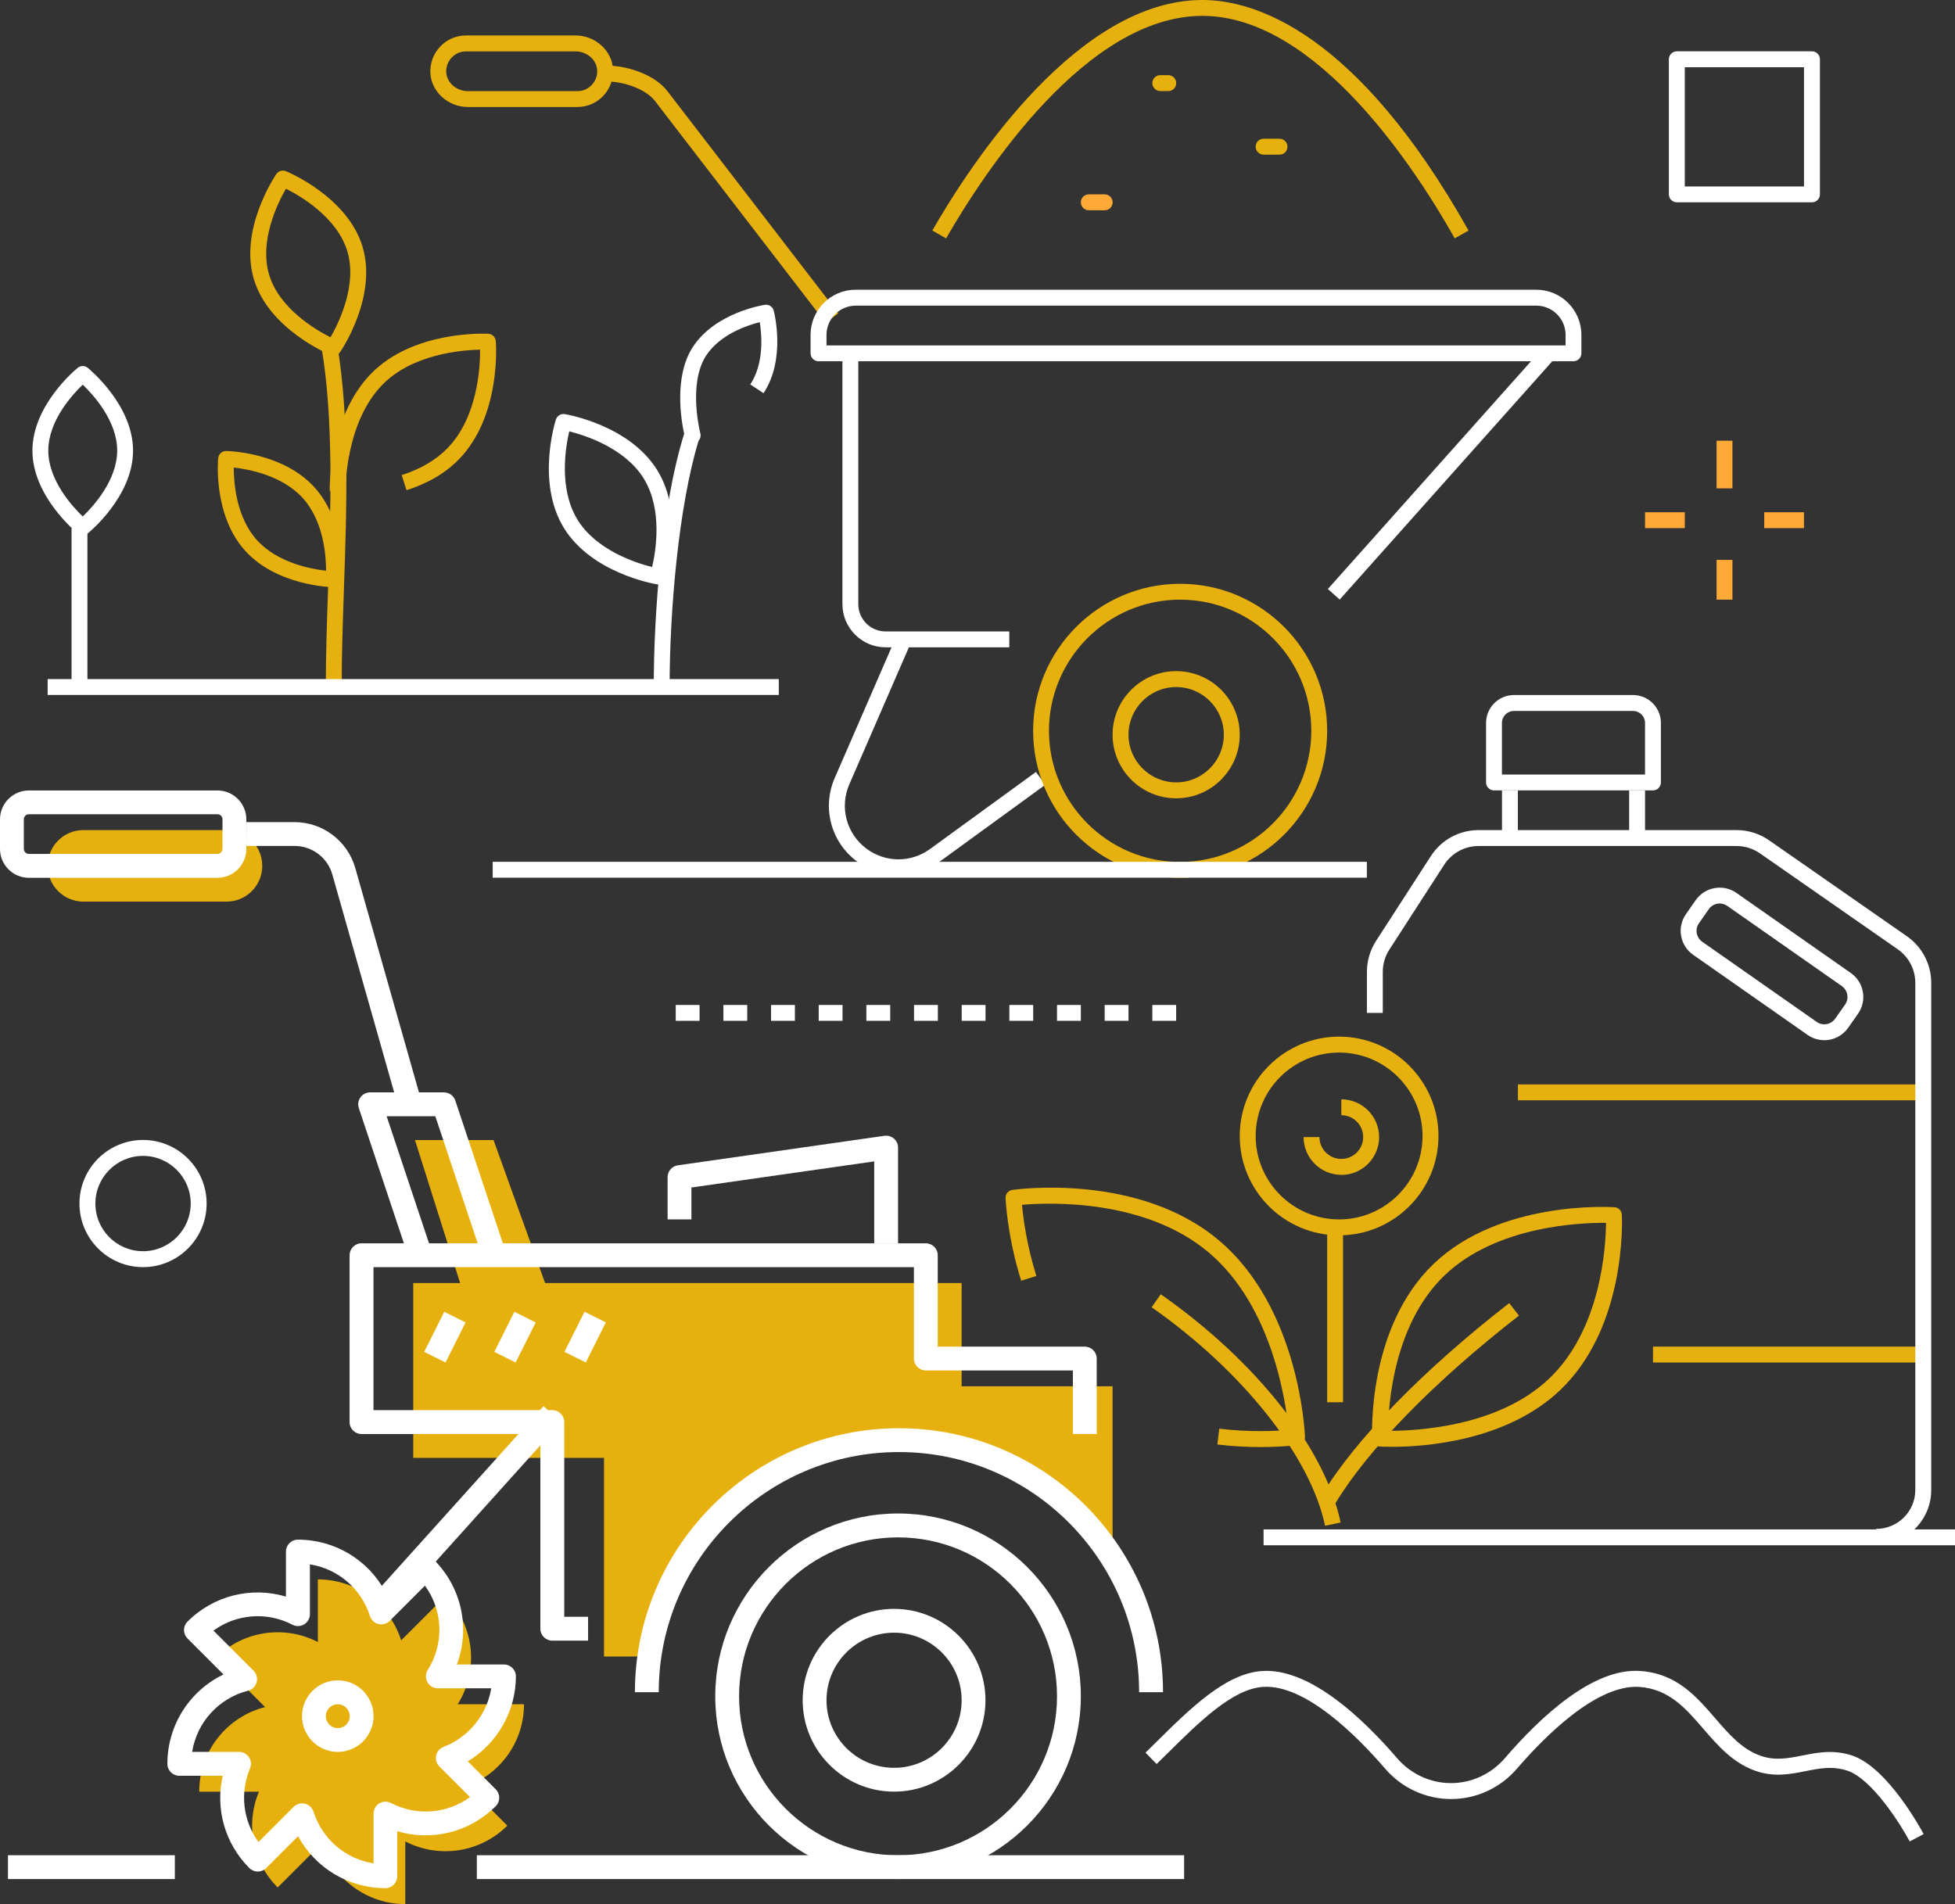 <?xml version="1.0" encoding="UTF-8"?>
<svg id="Layer_2" data-name="Layer 2" xmlns="http://www.w3.org/2000/svg" viewBox="0 0 309.3 301.26">
  <rect x="0" y="0" width="309.3" height="301.26" fill="#333333" stroke="none"/>
  <defs>
    <style>
      .cls-1 {
        fill: #fff;
      }

      .cls-1, .cls-2, .cls-3 {
        stroke-width: 0px;
      }

      .cls-2 {
        fill: #ffaa37;
      }

      .cls-3 {
        fill: #e6b10e;
      }
    </style>
  </defs>
  <g id="Logos">
    <g>
      <g>
        <rect class="cls-2" x="271.58" y="69.73" width="2.51" height="7.54"/>
        <rect class="cls-2" x="271.58" y="88.59" width="2.51" height="6.29"/>
        <rect class="cls-2" x="260.26" y="81.05" width="6.29" height="2.51"/>
        <rect class="cls-2" x="279.12" y="81.05" width="6.29" height="2.51"/>
      </g>
      <g>
        <path class="cls-3" d="m35.83,142.66H13.2c-3.12,0-5.66-2.53-5.66-5.66s2.53-5.66,5.66-5.66h22.63c3.12,0,5.66,2.53,5.66,5.66s-2.53,5.66-5.66,5.66Z"/>
        <polygon class="cls-3" points="73.03 203.75 65.65 180.38 78.08 180.38 86.75 204.43 73.03 203.75"/>
        <path class="cls-3" d="m82.89,269.65h-10.48c3.36-5.34,2.72-12.47-1.93-17.12l-7.01,7.01c-1.78-5.59-7-9.64-13.18-9.64v9.91c-5.21-2.7-11.77-1.86-16.14,2.5l7.79,7.79c-5.99,1.52-10.42,6.93-10.42,13.39h9.45c-2.12,5.03-1.13,11.05,2.96,15.15l7.01-7.01c1.78,5.59,7,9.64,13.18,9.64v-9.91c5.21,2.7,11.77,1.86,16.14-2.5l-6.28-6.28c5.21-1.98,8.92-7.01,8.92-12.91Z"/>
        <polygon class="cls-3" points="176.02 246.31 176.02 219.35 152.14 219.35 152.14 203.01 65.38 203.01 65.38 230.67 95.56 230.67 95.56 262.1 102.74 262.1 110.68 244.5 117.98 236.3 127.06 230.67 138.4 229.41 151 229.41 161.67 232.84 176.02 246.31"/>
        <rect class="cls-1" x="75.44" y="293.54" width="111.9" height="3.77"/>
        <path class="cls-1" d="m93.04,259.59h-5.66c-1.04,0-1.89-.84-1.89-1.89v-30.8h-28.29c-1.04,0-1.89-.84-1.89-1.89v-26.4c0-1.04.84-1.89,1.89-1.89h89.27c1.04,0,1.89.84,1.89,1.89v14.46h23.26c1.04,0,1.89.84,1.89,1.89v11.94h-3.77v-10.06h-23.26c-1.04,0-1.89-.84-1.89-1.89v-14.46H59.09v22.63h28.29c1.04,0,1.89.84,1.89,1.89v30.8h3.77v3.77Z"/>
        <path class="cls-1" d="m142.08,297.31c-15.95,0-28.92-12.97-28.92-28.92s12.97-28.92,28.92-28.92,28.92,12.97,28.92,28.92-12.97,28.92-28.92,28.92Zm0-54.06c-13.87,0-25.15,11.28-25.15,25.15s11.28,25.15,25.15,25.15,25.15-11.28,25.15-25.15-11.28-25.15-25.15-25.15Z"/>
        <path class="cls-1" d="m183.99,267.75h-3.77c0-20.96-17.05-38-38-38s-38,17.05-38,38h-3.77c0-23.03,18.74-41.77,41.78-41.77s41.77,18.74,41.77,41.77Z"/>
        <path class="cls-1" d="m141.45,283.48c-7.97,0-14.46-6.49-14.46-14.46s6.49-14.46,14.46-14.46,14.46,6.49,14.46,14.46-6.49,14.46-14.46,14.46Zm0-25.15c-5.89,0-10.69,4.79-10.69,10.69s4.79,10.69,10.69,10.69,10.69-4.79,10.69-10.69-4.79-10.69-10.69-10.69Z"/>
        <path class="cls-1" d="m60.98,298.75c-5.87,0-11.11-3.21-13.82-8.22l-5.04,5.04c-.74.74-1.93.74-2.67,0-3.88-3.88-5.41-9.38-4.21-14.6h-6.87c-1.04,0-1.89-.84-1.89-1.89,0-6.12,3.53-11.57,8.88-14.14l-5.7-5.7c-.35-.35-.55-.83-.55-1.33s.2-.98.55-1.33c4.15-4.15,10.13-5.59,15.58-3.96v-7.12c0-1.04.84-1.89,1.89-1.89,5.87,0,11.11,3.21,13.82,8.22l5.03-5.04c.74-.74,1.93-.74,2.67,0,4.44,4.44,5.75,10.9,3.63,16.57h7.45c1.04,0,1.89.84,1.89,1.89,0,5.53-2.97,10.63-7.61,13.44l4.42,4.42c.74.74.74,1.93,0,2.67-4.15,4.15-10.13,5.59-15.58,3.96v7.12c0,1.04-.84,1.89-1.89,1.89Zm-13.18-13.41c.15,0,.3.02.45.05.64.16,1.15.63,1.35,1.26,1.39,4.37,5.08,7.48,9.5,8.18v-7.88c0-.66.34-1.27.91-1.61.56-.34,1.26-.36,1.85-.06,4.07,2.11,8.88,1.7,12.5-.93l-4.85-4.85c-.45-.45-.64-1.1-.51-1.73.13-.63.58-1.14,1.17-1.37,4.01-1.53,6.87-5.12,7.55-9.27h-8.45c-.69,0-1.32-.37-1.65-.97s-.31-1.33.05-1.92c2.64-4.2,2.41-9.45-.44-13.35l-5.57,5.57c-.47.46-1.14.66-1.78.5-.64-.16-1.15-.63-1.35-1.26-1.39-4.37-5.08-7.48-9.5-8.18v7.88c0,.66-.34,1.27-.91,1.61-.56.34-1.26.37-1.85.06-4.07-2.11-8.88-1.7-12.5.93l6.35,6.35c.48.48.66,1.18.48,1.83-.18.65-.7,1.16-1.35,1.33-4.68,1.19-8.11,5.03-8.85,9.68h7.42c.63,0,1.22.32,1.57.84s.41,1.19.17,1.77c-1.65,3.91-1.1,8.3,1.33,11.65l5.57-5.57c.36-.36.84-.55,1.33-.55Z"/>
        <path class="cls-1" d="m53.44,277.19c-3.12,0-5.66-2.54-5.66-5.66s2.54-5.66,5.66-5.66,5.66,2.54,5.66,5.66-2.54,5.66-5.66,5.66Zm0-7.54c-1.04,0-1.89.85-1.89,1.89s.85,1.89,1.89,1.89,1.89-.85,1.89-1.89-.85-1.89-1.89-1.89Z"/>
        <rect class="cls-1" x="53.84" y="236.81" width="40.21" height="3.77" transform="translate(-152.96 134.01) rotate(-48.02)"/>
        <path class="cls-1" d="m142.08,196.72h-3.77v-12.96l-28.92,4.13v5.05h-3.77v-6.69c0-.94.69-1.73,1.62-1.87l32.69-4.67c.54-.07,1.09.08,1.5.44.41.36.65.88.65,1.42v15.13Z"/>
        <path class="cls-1" d="m76.22,198.67l-7.35-22.06h-7.7l6.96,20.87-3.58,1.19-7.78-23.35c-.19-.58-.1-1.21.26-1.7.35-.49.92-.78,1.53-.78h11.68c.81,0,1.53.52,1.79,1.29l7.78,23.35-3.58,1.19Z"/>
        <path class="cls-1" d="m62.94,174.88l-10.37-36.54c-.75-2.64-3.2-4.49-5.95-4.49h-7.64v-3.77h7.64c4.42,0,8.36,2.97,9.58,7.23l10.37,36.54-3.63,1.03Z"/>
        <rect class="cls-1" x="1.26" y="293.54" width="26.4" height="3.77"/>
        <rect class="cls-1" x="66.84" y="209.68" width="7.09" height="3.77" transform="translate(-150.31 179.85) rotate(-63.42)"/>
        <rect class="cls-1" x="77.93" y="209.68" width="7.09" height="3.77" transform="translate(-144.18 189.77) rotate(-63.42)"/>
        <rect class="cls-1" x="89.03" y="209.68" width="7.09" height="3.77" transform="translate(-138.05 199.69) rotate(-63.42)"/>
        <path class="cls-1" d="m34.4,138.89H4.57c-2.52,0-4.57-2.05-4.57-4.57v-4.68c0-2.52,2.05-4.57,4.57-4.57h29.83c2.52,0,4.57,2.05,4.57,4.57v4.68c0,2.52-2.05,4.57-4.57,4.57Zm-29.83-10.06c-.44,0-.8.36-.8.8v4.68c0,.44.36.8.8.8h29.83c.44,0,.8-.36.8-.8v-4.68c0-.44-.36-.8-.8-.8H4.57Z"/>
      </g>
      <g>
        <path class="cls-1" d="m13.09,84.68c-.28,0-.56-.09-.79-.28-.29-.24-7.17-5.89-7.17-13.1s6.88-12.87,7.17-13.1c.46-.38,1.12-.38,1.58,0,.29.24,7.17,5.89,7.17,13.1s-6.88,12.87-7.17,13.1c-.23.19-.51.28-.79.28Zm0-23.82c-1.68,1.61-5.45,5.75-5.45,10.43s3.77,8.82,5.45,10.43c1.68-1.61,5.45-5.75,5.45-10.43s-3.77-8.82-5.45-10.43Z"/>
        <path class="cls-1" d="m104.08,92.46c-.07,0-.14,0-.21-.02-.42-.07-10.3-1.78-14.67-8.93s-1.38-16.73-1.25-17.13c.19-.59.79-.96,1.4-.86.42.07,10.3,1.78,14.67,8.93h0c4.37,7.16,1.38,16.73,1.25,17.13-.17.53-.66.87-1.2.87Zm-14.02-24.21c-.6,2.56-1.68,9.08,1.29,13.95,2.97,4.87,9.27,6.88,11.82,7.52.6-2.56,1.68-9.08-1.29-13.95-2.97-4.87-9.27-6.88-11.82-7.52Z"/>
        <path class="cls-3" d="m52.79,92.91h-.02c-.37,0-9.02-.22-14.03-5.82-5.01-5.6-4.26-14.22-4.22-14.59.06-.65.6-1.14,1.27-1.14.37,0,9.02.22,14.03,5.82h0c5.01,5.6,4.26,14.22,4.22,14.59-.06.65-.6,1.14-1.25,1.14Zm-15.81-18.93c0,2.41.39,7.81,3.64,11.44s8.57,4.62,10.97,4.88c0-2.41-.39-7.81-3.64-11.44h0c-3.25-3.63-8.57-4.62-10.97-4.88Z"/>
        <path class="cls-3" d="m52.77,56.24c-.16,0-.32-.03-.48-.09-.4-.16-9.76-4.09-12.12-11.96-2.36-7.87,3.31-16.3,3.55-16.65.33-.49.97-.68,1.52-.45.4.16,9.76,4.09,12.12,11.96h0c2.36,7.87-3.3,16.3-3.55,16.65-.24.35-.63.55-1.04.55Zm-7.53-26.38c-1.29,2.24-4.27,8.25-2.66,13.61,1.61,5.36,7.4,8.74,9.71,9.9,1.29-2.24,4.27-8.25,2.66-13.61h0c-1.61-5.36-7.39-8.74-9.71-9.9Z"/>
        <rect class="cls-1" x="11.32" y="83.56" width="2.51" height="25.15"/>
        <path class="cls-1" d="m105.94,108.62h-2.51c0-11.38,1.26-28.65,4.81-39.99-.46-2.08-1.67-9.11,1.4-13.77,3.57-5.41,11.05-6.58,11.37-6.63.64-.09,1.24.3,1.4.92.08.31,1.96,7.65-1.61,13.06l-2.1-1.38c2.19-3.32,1.84-7.77,1.5-9.86-2.05.52-6.28,1.95-8.47,5.27-2.94,4.47-.95,12.26-.93,12.33.11.41,0,.85-.28,1.16-3.16,10.39-4.58,26.93-4.58,38.88Z"/>
        <path class="cls-3" d="m54.06,108.14h-2.51c0-4.61.17-9.61.35-14.91.43-12.68.91-27.04-1.05-38.35l2.48-.43c2,11.56,1.52,26.07,1.08,38.86-.18,5.27-.35,10.25-.35,14.82Z"/>
        <path class="cls-3" d="m52.16,77.67c0-.47-.12-11.7,6.54-18.54,6.69-6.87,18.07-6.34,18.55-6.32.63.03,1.14.53,1.19,1.16.04.48.85,11.84-5.84,18.71-2.1,2.15-4.88,3.8-8.28,4.88l-.77-2.39c3-.96,5.43-2.39,7.24-4.25,4.74-4.86,5.18-12.68,5.17-15.6-2.92.06-10.73.7-15.47,5.56-5.92,6.07-5.83,16.63-5.83,16.74l-2.51.04Z"/>
      </g>
      <g>
        <rect class="cls-3" x="261.52" y="213.07" width="42.75" height="2.51"/>
        <rect class="cls-3" x="240.15" y="171.58" width="64.12" height="2.51"/>
        <path class="cls-3" d="m199.41,228.96c-1.96,0-4.28-.1-6.81-.41l.3-2.5c4.87.59,9.02.37,10.96.2-.41-4.32-2.52-19.54-12.63-28.08-10.1-8.52-25.25-7.91-29.54-7.54.18,2,.73,6.35,2.27,11.26l-2.4.75c-2.21-7.04-2.46-12.84-2.47-13.08-.03-.64.44-1.2,1.08-1.29.81-.11,20.01-2.71,32.68,7.99,12.67,10.69,13.58,30.24,13.61,31.07.03.64-.44,1.2-1.08,1.29-.15.02-2.46.34-5.97.34Z"/>
        <path class="cls-3" d="m220.25,228.92c-1.13,0-1.84-.04-1.98-.05-.64-.04-1.14-.55-1.17-1.19-.04-.72-.78-17.68,9.73-27.72h0c10.49-10.03,27.85-8.99,28.59-8.95.64.04,1.14.55,1.17,1.19.04.72.78,17.68-9.73,27.72-8.54,8.17-21.65,9-26.61,9Zm-.65-2.53c3.98.02,17.32-.45,25.52-8.29,8.17-7.81,8.93-20.71,8.97-24.62-3.97-.03-17.32.45-25.52,8.29h0c-8.17,7.81-8.93,20.71-8.97,24.62Z"/>
        <path class="cls-3" d="m212.22,185.89c-3.29,0-5.98-2.68-5.98-5.98h2.51c0,1.91,1.55,3.46,3.46,3.46s3.46-1.55,3.46-3.46-1.55-3.46-3.46-3.46v-2.51c3.3,0,5.98,2.68,5.98,5.98s-2.68,5.98-5.98,5.98Z"/>
        <rect class="cls-1" x="199.91" y="241.99" width="109.39" height="2.51"/>
        <path class="cls-1" d="m296.82,244.42v-2.51c3.42,0,6.2-2.76,6.2-6.16v-80.23c0-2.12-1.04-4.11-2.78-5.32l-21.8-15.18c-1.09-.76-2.38-1.16-3.71-1.16h-40.8c-2.21,0-4.25,1.11-5.45,2.97l-8.67,13.42c-.68,1.05-1.04,2.27-1.04,3.52v6.5h-2.51v-6.5c0-1.74.5-3.43,1.44-4.89l8.67-13.42c1.67-2.58,4.49-4.12,7.56-4.12h40.8c1.85,0,3.63.56,5.15,1.61l21.8,15.18c2.42,1.68,3.86,4.44,3.86,7.39v80.23c0,4.78-3.91,8.67-8.71,8.67Z"/>
        <path class="cls-1" d="m261.52,125.06h-25.15c-.69,0-1.26-.56-1.26-1.26v-9.42c0-2.43,1.98-4.41,4.41-4.41h18.84c2.43,0,4.41,1.98,4.41,4.41v9.42c0,.69-.56,1.26-1.26,1.26Zm-23.89-2.51h22.63v-8.16c0-1.05-.85-1.9-1.9-1.9h-18.84c-1.05,0-1.9.85-1.9,1.9v8.16Z"/>
        <path class="cls-1" d="m288.62,164.58c-.92,0-1.84-.27-2.64-.83l-18.11-12.68c-1.01-.71-1.68-1.77-1.9-2.98s.06-2.44.76-3.45l1.56-2.23c1.46-2.08,4.35-2.59,6.43-1.13l18.11,12.68c2.08,1.46,2.59,4.35,1.13,6.43h0s-1.56,2.23-1.56,2.23c-.9,1.28-2.33,1.97-3.79,1.97Zm-16.54-21.63c-.66,0-1.32.31-1.73.9l-1.56,2.23c-.67.95-.43,2.26.52,2.93l18.11,12.68c.95.67,2.26.43,2.93-.52l1.56-2.22c.67-.95.43-2.26-.52-2.93l-18.11-12.68c-.37-.26-.79-.38-1.2-.38Z"/>
        <rect class="cls-1" x="237.63" y="125.06" width="2.51" height="7.54"/>
        <rect class="cls-1" x="257.75" y="125.06" width="2.51" height="7.54"/>
        <path class="cls-3" d="m209.64,241.42c-2.28-10.93-13.05-24.5-27.44-34.58l1.44-2.06c15.12,10.58,26.03,24.43,28.46,36.12l-2.46.51Z"/>
        <path class="cls-3" d="m211.27,237.87l-2.16-1.29c5.24-8.74,16.05-19.82,29.66-30.4l1.54,1.98c-13.37,10.4-23.95,21.22-29.04,29.71Z"/>
        <rect class="cls-3" x="209.97" y="194.21" width="2.51" height="27.66"/>
        <path class="cls-3" d="m211.86,195.46c-8.67,0-15.72-7.05-15.72-15.72s7.05-15.72,15.72-15.72,15.72,7.05,15.72,15.72-7.05,15.72-15.72,15.72Zm0-28.92c-7.28,0-13.2,5.92-13.2,13.2s5.92,13.2,13.2,13.2,13.2-5.92,13.2-13.2-5.92-13.2-13.2-13.2Z"/>
      </g>
      <g>
        <path class="cls-1" d="m142.13,138.48c-2.32,0-4.63-.74-6.59-2.21-4.09-3.07-5.52-8.48-3.48-13.17l9.46-21.76,2.31,1-9.46,21.76c-1.57,3.61-.47,7.79,2.69,10.16,2.99,2.25,7.04,2.28,10.07.08l16.77-12.2,1.48,2.03-16.77,12.2c-1.94,1.41-4.2,2.11-6.46,2.11Z"/>
        <path class="cls-3" d="m130.63,51.09l-27.03-35.14c-1.45-1.88-4.99-3.05-7.45-3.05v-2.51c3.07,0,7.43,1.41,9.44,4.03l27.03,35.14-1.99,1.53Z"/>
        <path class="cls-1" d="m159.68,102.42h-19.57c-3.77,0-6.83-3.07-6.83-6.83v-38.43h2.51v38.43c0,2.38,1.94,4.32,4.32,4.32h19.57v2.51Z"/>
        <rect class="cls-1" x="202.56" y="73.89" width="50.58" height="2.51" transform="translate(20.11 195.18) rotate(-48.27)"/>
        <path class="cls-1" d="m248.95,57.16h-119.45c-.69,0-1.26-.56-1.26-1.26v-2.92c0-3.94,3.2-7.14,7.14-7.14h107.67c3.94,0,7.14,3.2,7.14,7.14v2.92c0,.69-.56,1.26-1.26,1.26Zm-118.19-2.51h116.93v-1.66c0-2.55-2.08-4.63-4.63-4.63h-107.67c-2.55,0-4.63,2.08-4.63,4.63v1.66Z"/>
        <path class="cls-3" d="m186.71,138.89c-12.83,0-23.26-10.43-23.26-23.26s10.43-23.26,23.26-23.26,23.26,10.43,23.26,23.26-10.43,23.26-23.26,23.26Zm0-44.01c-11.44,0-20.75,9.31-20.75,20.75s9.31,20.75,20.75,20.75,20.75-9.31,20.75-20.75-9.31-20.75-20.75-20.75Z"/>
        <path class="cls-3" d="m186.08,126.31c-5.55,0-10.06-4.51-10.06-10.06s4.51-10.06,10.06-10.06,10.06,4.51,10.06,10.06-4.51,10.06-10.06,10.06Zm0-17.6c-4.16,0-7.54,3.38-7.54,7.54s3.38,7.54,7.54,7.54,7.54-3.38,7.54-7.54-3.38-7.54-7.54-7.54Z"/>
        <path class="cls-3" d="m91.34,16.93h-17.31c-3.14,0-5.81-2.42-5.94-5.4-.07-1.56.49-3.04,1.56-4.17s2.53-1.75,4.09-1.75h17.31c3.14,0,5.81,2.42,5.94,5.4.07,1.56-.49,3.04-1.56,4.17s-2.53,1.75-4.09,1.75Zm-17.6-8.8c-.87,0-1.67.34-2.27.97-.6.63-.91,1.45-.87,2.32.07,1.65,1.61,3,3.43,3h17.31c.87,0,1.67-.34,2.27-.97.6-.63.91-1.45.87-2.32-.07-1.65-1.61-3-3.43-3h-17.31Z"/>
        <path class="cls-3" d="m149.68,37.72l-2.18-1.25C153.83,25.48,170.62,0,190.23,0c.08,0,.16,0,.24,0,8.03.09,24.14,4.94,41.87,36.48l-2.19,1.23c-5.91-10.52-21.62-35-39.7-35.2-.07,0-.15,0-.22,0-18.3,0-34.44,24.6-40.55,35.21Z"/>
        <path class="cls-3" d="m184.83,14.41h-1.26c-.69,0-1.26-.56-1.26-1.26s.56-1.26,1.26-1.26h1.26c.69,0,1.26.56,1.26,1.26s-.56,1.26-1.26,1.26Z"/>
        <path class="cls-3" d="m202.43,24.47h-2.51c-.69,0-1.26-.56-1.26-1.26s.56-1.26,1.26-1.26h2.51c.69,0,1.26.56,1.26,1.26s-.56,1.26-1.26,1.26Z"/>
        <path class="cls-2" d="m174.77,33.27h-2.51c-.69,0-1.26-.56-1.26-1.26s.56-1.26,1.26-1.26h2.51c.69,0,1.26.56,1.26,1.26s-.56,1.26-1.26,1.26Z"/>
        <rect class="cls-1" x="77.95" y="136.36" width="138.3" height="2.51"/>
      </g>
      <path class="cls-1" d="m302.14,291.37c-1.43-2.69-5.99-9.95-9.9-11.22-2.34-.76-4.41-.35-6.6.09-2.47.49-5.02,1-8.05-.1-3.52-1.29-5.86-4-8.12-6.62-2.79-3.23-5.42-6.28-10.12-6.61-6.76-.44-15.02,7.9-19.35,12.93-2.63,3.06-6.43,4.81-10.43,4.81s-7.8-1.75-10.43-4.81c-4.33-5.03-12.6-13.41-19.35-12.93-4.8.34-10.04,5.52-15.11,10.54-.56.56-1.12,1.11-1.69,1.66l-1.76-1.8c.56-.55,1.12-1.1,1.68-1.65,5.4-5.34,10.97-10.85,16.7-11.26.24-.02.48-.03.72-.03,7.26,0,15.23,7.45,20.71,13.82,2.15,2.5,5.26,3.94,8.52,3.94s6.37-1.44,8.52-3.94c5.67-6.58,13.98-14.34,21.43-13.8,5.74.4,8.84,4,11.85,7.48,2.15,2.49,4.18,4.84,7.08,5.9,2.36.86,4.46.44,6.69,0,2.41-.48,4.9-.98,7.87-.01,5.67,1.85,11.11,12,11.34,12.43l-2.22,1.18Z"/>
      <rect class="cls-1" x="7.54" y="107.45" width="115.67" height="2.51"/>
      <path class="cls-1" d="m286.67,32.01h-21.38c-.69,0-1.26-.56-1.26-1.26V9.38c0-.69.56-1.26,1.26-1.26h21.38c.69,0,1.26.56,1.26,1.26v21.37c0,.69-.56,1.26-1.26,1.26Zm-20.12-2.51h18.86V10.64h-18.86v18.86Z"/>
      <path class="cls-1" d="m22.63,200.49c-5.55,0-10.06-4.51-10.06-10.06s4.51-10.06,10.06-10.06,10.06,4.51,10.06,10.06-4.51,10.06-10.06,10.06Zm0-17.6c-4.16,0-7.54,3.38-7.54,7.54s3.38,7.54,7.54,7.54,7.54-3.38,7.54-7.54-3.38-7.54-7.54-7.54Z"/>
      <path class="cls-1" d="m186.08,161.52h-3.77v-2.51h3.77v2.51Zm-7.54,0h-3.77v-2.51h3.77v2.51Zm-7.54,0h-3.77v-2.51h3.77v2.51Zm-7.54,0h-3.77v-2.51h3.77v2.51Zm-7.54,0h-3.77v-2.51h3.77v2.51Zm-7.54,0h-3.77v-2.51h3.77v2.51Zm-7.54,0h-3.77v-2.51h3.77v2.51Zm-7.54,0h-3.77v-2.51h3.77v2.51Zm-7.54,0h-3.77v-2.51h3.77v2.51Zm-7.54,0h-3.77v-2.51h3.77v2.51Zm-7.54,0h-3.77v-2.51h3.77v2.51Z"/>
    </g>
  </g>
</svg>